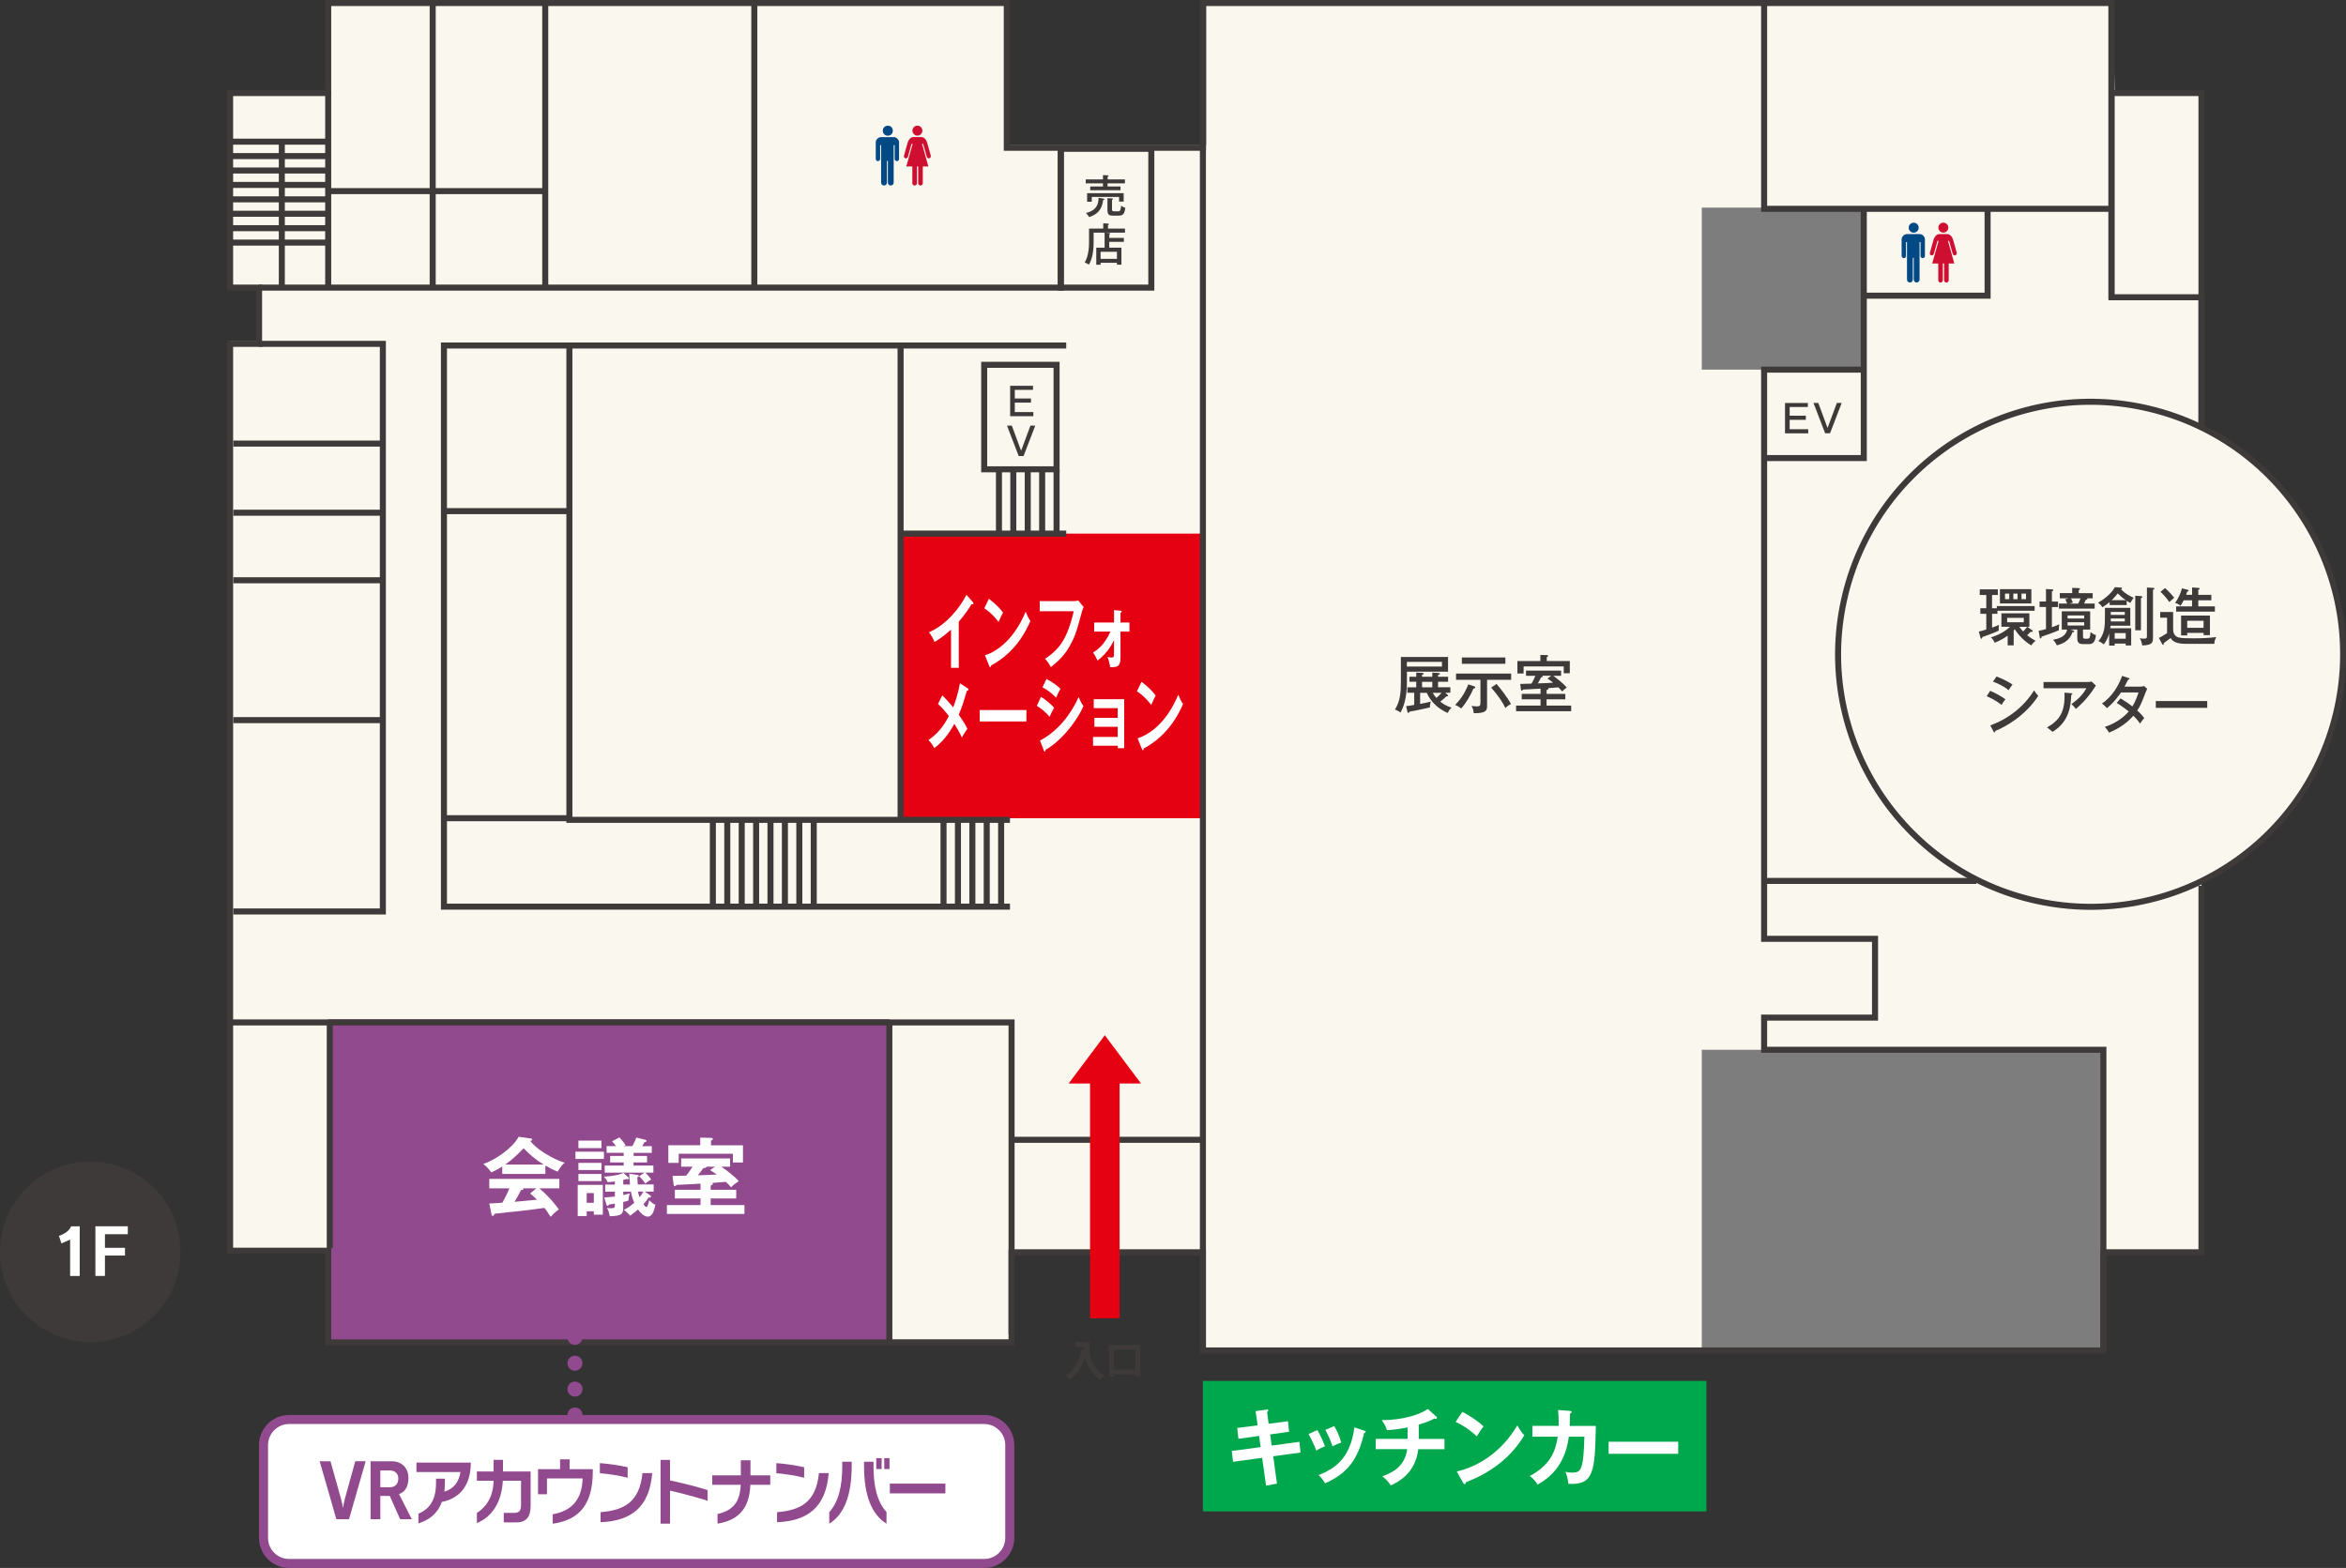<?xml version="1.0" encoding="UTF-8"?><svg id="_レイヤー_2" xmlns="http://www.w3.org/2000/svg" viewBox="0 0 427.89 285.99"><rect x="0" y="0" width="427.89" height="285.99" fill="#333333" stroke="none"/><defs><style>.cls-1{fill:#3e3a39;}.cls-2{fill:#7d7d7d;}.cls-3,.cls-4,.cls-5,.cls-6,.cls-7,.cls-8{fill:none;}.cls-3,.cls-4,.cls-7{stroke:#3e3a39;stroke-width:1.1px;}.cls-3,.cls-8{stroke-miterlimit:10;}.cls-9{fill:#fff;}.cls-4{fill-rule:evenodd;}.cls-5{stroke-dasharray:0 4.72;}.cls-5,.cls-6{stroke:#924a8f;stroke-linecap:round;stroke-linejoin:round;stroke-width:2.74px;}.cls-10{fill:#cf0f31;}.cls-11{fill:#004984;}.cls-8{stroke:#e50012;stroke-width:5.39px;}.cls-12{fill:#00a84d;}.cls-13{fill:#f9f7ee;}.cls-14{fill:#e50012;}.cls-15{fill:#924a8f;}</style></defs><g id="_レイアウト"><path class="cls-13" d="M427.34,118.84c0-18.17-10.53-33.87-25.81-41.36V16.49h-15.79l-.64-16.42h-165.12v26.4h-36.37V.07H59.86v16.42h-17.89v35.78h5.28v9.97h-5.28v.29s0,0,0,0v123.47h-.29l.29.12v41.53h17.89v16.72h124.65v-16.42h34.9v17.89h164.24v-17.89h17.89v-67.74c15.28-7.49,25.81-23.2,25.81-41.36Z"/><rect class="cls-14" x="164.56" y="97.33" width="54.84" height="51.91"/><rect class="cls-15" x="59.86" y="185.91" width="102.36" height="59.09"/><rect class="cls-12" x="219.4" y="251.88" width="91.83" height="23.8"/><rect class="cls-2" x="310.39" y="37.87" width="29.55" height="29.55"/><rect class="cls-2" x="310.39" y="191.48" width="73.25" height="54.84"/><line class="cls-7" x1="385.11" y1=".55" x2="385.11" y2="54.51"/><line class="cls-7" x1="219.4" y1="207.9" x2="184.5" y2="207.9"/><line class="cls-7" x1="219.4" y1="246.03" x2="219.4" y2=".55"/><line class="cls-7" x1="59.86" y1="52.75" x2="59.86" y2="16.97"/><line class="cls-7" x1="99.45" y1="52.75" x2="99.45" y2=".55"/><line class="cls-7" x1="78.92" y1="52.75" x2="78.92" y2=".55"/><line class="cls-7" x1="137.58" y1="52.75" x2="137.58" y2=".55"/><circle class="cls-7" cx="381.29" cy="119.33" r="46.05" transform="translate(175.25 461.63) rotate(-76.33)"/><polyline class="cls-4" points="193.48 27.14 193.48 52.46 78.63 52.46 47.24 52.46"/><line class="cls-7" x1="59.86" y1="34.86" x2="99.45" y2="34.86"/><polyline class="cls-4" points="42.55 166.25 69.83 166.25 69.83 62.72 47.24 62.72"/><line class="cls-7" x1="42.55" y1="131.35" x2="69.83" y2="131.35"/><line class="cls-7" x1="42.55" y1="105.84" x2="69.83" y2="105.84"/><line class="cls-7" x1="42.55" y1="93.52" x2="69.83" y2="93.52"/><line class="cls-7" x1="42.55" y1="80.91" x2="69.83" y2="80.91"/><polyline class="cls-4" points="41.67 186.49 184.5 186.49 184.5 243.39"/><line class="cls-7" x1="162.21" y1="186.49" x2="162.21" y2="245"/><line class="cls-7" x1="60.15" y1="186.49" x2="60.15" y2="227.65"/><polyline class="cls-4" points="184.21 149.54 103.85 149.54 103.85 63.02"/><polyline class="cls-4" points="194.47 63.02 80.97 63.02 80.97 165.37 184.21 165.37"/><line class="cls-7" x1="194.47" y1="97.33" x2="164.56" y2="97.33"/><line class="cls-7" x1="103.85" y1="93.23" x2="80.97" y2="93.23"/><line class="cls-7" x1="103.85" y1="149.24" x2="80.97" y2="149.24"/><line class="cls-7" x1="164.26" y1="149.54" x2="164.26" y2="63.02"/><rect class="cls-7" x="179.51" y="66.54" width="13.2" height="19.06"/><polyline class="cls-4" points="321.76 .84 321.76 38.09 385.11 38.09"/><polyline class="cls-4" points="340.23 53.93 362.52 53.93 362.52 37.8"/><path class="cls-4" d="M401.53,161.56v66.87h-17.89v17.89h-164.24v-17.89h-34.9v16.42H59.86v-16.72h-17.89V62.72h5.28v-10.26h-5.28V16.97h17.89V.55h123.77v26.4h35.78V.55h165.71v53.67h16.42v23.76"/><line class="cls-7" x1="51.4" y1="52.75" x2="51.4" y2="25.84"/><polyline class="cls-4" points="401.53 77.98 401.53 16.97 385.11 16.97"/><polyline class="cls-4" points="321.76 83.55 339.94 83.55 339.94 38.09"/><polyline class="cls-4" points="383.64 246.32 383.64 191.48 321.76 191.48 321.76 185.61 341.99 185.61 341.99 171.24 321.76 171.24 321.76 67.42 339.65 67.42"/><line class="cls-7" x1="360.47" y1="160.68" x2="321.76" y2="160.68"/><line class="cls-3" x1="130.02" y1="149.54" x2="130.02" y2="165.37"/><line class="cls-3" x1="132.65" y1="149.54" x2="132.65" y2="165.37"/><line class="cls-3" x1="135.28" y1="149.54" x2="135.28" y2="165.37"/><line class="cls-3" x1="137.91" y1="149.54" x2="137.91" y2="165.37"/><line class="cls-3" x1="140.53" y1="149.54" x2="140.53" y2="165.37"/><line class="cls-3" x1="143.16" y1="149.54" x2="143.16" y2="165.37"/><line class="cls-3" x1="145.79" y1="149.54" x2="145.79" y2="165.37"/><line class="cls-3" x1="148.42" y1="149.54" x2="148.42" y2="165.37"/><line class="cls-3" x1="172.09" y1="149.54" x2="172.09" y2="165.37"/><line class="cls-3" x1="174.72" y1="149.54" x2="174.72" y2="165.37"/><line class="cls-3" x1="177.35" y1="149.54" x2="177.35" y2="165.37"/><line class="cls-3" x1="179.97" y1="149.54" x2="179.97" y2="165.37"/><line class="cls-3" x1="182.6" y1="149.54" x2="182.6" y2="165.37"/><line class="cls-3" x1="182.2" y1="85.6" x2="182.2" y2="97.43"/><line class="cls-3" x1="184.82" y1="85.6" x2="184.82" y2="97.43"/><line class="cls-3" x1="187.45" y1="85.6" x2="187.45" y2="97.43"/><line class="cls-3" x1="190.08" y1="85.6" x2="190.08" y2="97.43"/><line class="cls-3" x1="192.71" y1="85.67" x2="192.71" y2="97.43"/><line class="cls-3" x1="42.19" y1="44.25" x2="59.86" y2="44.25"/><line class="cls-3" x1="42.19" y1="41.62" x2="59.86" y2="41.62"/><line class="cls-3" x1="42.19" y1="38.99" x2="59.86" y2="38.99"/><line class="cls-3" x1="42.19" y1="36.36" x2="59.86" y2="36.36"/><line class="cls-3" x1="42.19" y1="33.73" x2="59.86" y2="33.73"/><line class="cls-3" x1="42.19" y1="31.1" x2="59.86" y2="31.1"/><line class="cls-3" x1="42.19" y1="28.47" x2="59.86" y2="28.47"/><line class="cls-3" x1="42.19" y1="25.84" x2="59.86" y2="25.84"/><path class="cls-9" d="M99.48,214.13h-7.87v-1.36c-.88.56-1.61.9-2.01,1.08-.11-.17-.65-.94-1.44-1.55,2.18-.7,5.37-2.94,6.44-4.96l2.25.33c.14.01.23.11.23.2,0,.14-.17.19-.36.23.9,1.32,3.96,3.3,6.29,3.98-.65.42-1.24,1.55-1.29,1.63-.98-.39-1.81-.87-2.25-1.12v1.53ZM89.23,219.52c.5-.03,2.18-.14,2.39-.14.76-1.32,1.19-2.37,1.29-2.63h-3.67v-1.72h12.78v1.72h-3.64c1.86,1.61,2.7,2.71,3.55,3.84-.73.5-1.22,1.05-1.5,1.36-.71-1.1-.79-1.21-1.13-1.63-.94.14-3.16.42-4.15.53-.77.09-4.24.45-4.94.53-.09.23-.17.4-.36.4-.09,0-.17-.09-.22-.36l-.39-1.9ZM99.17,212.42c-1.73-1.05-2.46-1.78-3.67-2.97-1.21,1.22-1.92,1.95-3.36,2.97h7.03ZM97.81,216.75h-2.4s.05.08.05.11c0,.17-.33.22-.45.23-.23.53-.87,1.64-1.16,2.12,1.95-.17,2.17-.19,4.09-.39-.26-.29-.62-.6-1.24-1.13l1.12-.94Z"/><path class="cls-9" d="M110.15,210.06v1.33h-5.19v-1.33h5.19ZM109.95,216.12v5.44h-1.64v-.62h-1.3v.87h-1.64v-5.68h4.58ZM109.7,208.05v1.36h-4.2v-1.36h4.2ZM109.7,212.11v1.3h-4.2v-1.3h4.2ZM109.7,214.13v1.3h-4.2v-1.3h4.2ZM107.01,217.62v1.77h1.3v-1.77h-1.3ZM118.61,218.05c.06.05.12.11.12.22s-.09.17-.22.17c-.08,0-.14-.02-.2-.05-.2.36-.42.67-.94,1.24.22.37.36.51.5.51.19,0,.29-.14.54-1.22.53.53.76.67,1.13.81-.23,1.04-.51,2.18-1.39,2.18-.82,0-1.55-.98-1.78-1.3-.09.09-.64.56-1.43,1.13-.08-.09-.77-.85-1.16-1.05.74-.39,1.21-.71,1.9-1.3-.06-.14-.45-1.04-.6-2.04h-1.41v.62c.82-.19.99-.23,1.22-.29-.23.54-.26,1.13-.28,1.3-.25.09-.46.16-.94.25v.98c0,1.29-.28,1.55-2.45,1.63-.09-.45-.22-1.05-.51-1.52.19.03.37.06.7.06.62,0,.73-.11.73-.45v-.39c-.68.12-.85.14-1.08.17-.03.08-.09.23-.23.23-.15,0-.2-.14-.23-.23l-.39-1.3c.34-.02.71-.03,1.94-.17v-.88h-1.77v-1.3h1.77v-.56c-.81.09-1.02.11-1.32.12-.15-.34-.22-.45-.68-1.01.59-.02,2.56-.17,3.56-.67l.87.78c.06.06.12.12.12.2,0,.11-.09.17-.19.17-.08,0-.17-.02-.25-.05-.22.08-.31.11-.59.17v.84h1.24c-.06-.54-.14-1.43-.14-1.97l1.3.2c.22.03.46.08.46.2,0,.14-.17.2-.29.23.02.2.06,1.15.08,1.33h2.9v1.3h-1.64l1.04.71ZM115.56,210.84h2.46v1.19h-2.46v.57h3.61v1.29h-1.5c.31.23.73.73,1.12,1.24-.36.19-.51.29-1.1.76-.4-.7-.93-1.18-1.12-1.33l.99-.67h-7.26v-1.29h3.45v-.57h-2.46v-1.19h2.46v-.57h-3.11v-1.22h1.72c-.14-.2-.29-.37-.71-.88l1.33-.71c.54.59.82.96,1.13,1.42-.16.06-.23.11-.34.17h1.58c.48-.9.6-1.3.7-1.56l1.61.4c.11.03.25.08.25.22,0,.09-.06.15-.14.19-.09.03-.14.05-.25.06-.09.19-.26.5-.39.7h1.75v1.22h-3.31v.57ZM116.35,217.34c.08.32.12.57.31,1.02.19-.25.42-.54.7-1.02h-1.01Z"/><path class="cls-9" d="M129.62,217.02h4.66v1.58h-4.66v1.21h6.16v1.61h-14.14v-1.61h6.13v-1.21h-4.68v-1.58h4.68v-1.12c-2.15.12-2.4.14-4.37.22-.14.19-.2.23-.29.23-.15,0-.22-.12-.25-.31l-.2-1.55c.23,0,.45,0,2.49-.05.39-.46.71-.95,1.18-1.64h-2.09v-1.5h8.92v1.5h-1.6c1.05.7,2.57,1.92,3.18,2.63-.34.22-1.08.77-1.39,1.13-.2-.23-.42-.48-.96-.99-1.36.11-1.52.12-2.52.19.06.03.15.05.15.17,0,.16-.14.2-.4.31v.77ZM135.51,208.9v3.14h-1.84v-1.6h-9.88v1.67h-1.89v-3.22h5.82v-1.39l2.06.05c.11,0,.23.05.23.2,0,.14-.08.17-.33.31v.84h5.82ZM130.43,212.8h-1.61c.06.26-.37.26-.53.26-.45.65-.88,1.16-1.01,1.32.76-.03,2.54-.09,3.47-.15-.37-.26-.67-.45-1.24-.81l.91-.62Z"/><path class="cls-1" d="M363.34,110.94h.86v-.4h6.9v.86h-6.79v.56h-.97v2.52c.37-.14.84-.31,1.28-.52-.08.32-.1.8-.07,1.07-.57.29-2.38.98-2.98,1.15-.01.14-.04.33-.2.33-.1,0-.14-.13-.15-.18l-.3-1.14c.4-.08.7-.16,1.36-.37v-2.86h-1.08v-1.02h1.08v-2.42h-1.19v-1.02h3.3v1.02h-1.06v2.42ZM370.64,114.95c.08.06.12.1.12.17,0,.11-.15.15-.38.11-.25.28-.57.57-.65.63.31.25.81.62,1.54,1.02-.13.1-.5.4-.78.84-.43-.25-1.89-1.19-3.02-2.94-.05.09-.14.16-.19.21v2.72h-1.1v-1.76c-.45.33-1.47.96-2.37,1.28-.16-.38-.37-.69-.67-.98,1.08-.31,2.47-.96,3.47-1.93h-1.57v-2.45h5.1v2.45h-.4l.89.62ZM370.5,107.46v2.61h-5.73v-2.61h5.73ZM366.47,108.27h-.77v1.02h.77v-1.02ZM366.09,112.7v.8h3.03v-.8h-3.03ZM367.21,109.29h.77v-1.02h-.77v1.02ZM368.32,114.33c.24.37.54.7.68.86.38-.39.41-.44.73-.86h-1.42ZM368.71,109.29h.82v-1.02h-.82v1.02Z"/><path class="cls-1" d="M371.83,115.06c.52-.1.88-.18,1.34-.32v-4.02h-1.17v-1.01h1.17v-2.27l1.14.06c.1,0,.19.05.19.13,0,.12-.09.16-.25.25v1.84h1.12v1.01h-1.12v3.68c.7-.25,1.03-.4,1.34-.54-.06.36-.09.72-.07,1.09-.92.4-2.45.94-3.15,1.17-.04.24-.05.31-.19.31-.08,0-.13-.09-.14-.15l-.21-1.22ZM377.67,114.84l.42.14c.18.06.23.09.23.18,0,.12-.16.14-.31.15-.33.91-.93,1.9-2.85,2.4-.21-.42-.37-.67-.71-1.01,2.15-.38,2.46-1.3,2.57-1.86h-.97v-3.34h5.18v3.34h-1.31v1.17c0,.39.08.49.38.49h.4c.48,0,.52-.29.6-1.21.4.36.83.51.99.55-.15,1.41-.69,1.64-1.26,1.64h-1.1c-.47,0-1.05-.06-1.05-1.05v-1.61h-1.21ZM381.69,108.18v.95h-1.05s.1.06.1.11c0,.1-.15.14-.32.17-.09.23-.19.47-.29.68h1.92v.92h-6.52v-.92h1.5c-.12-.31-.18-.45-.36-.78l.65-.18h-1.63v-.95h2.26v-.96l1.23.06c.12,0,.2.05.2.14,0,.07-.11.14-.24.23v.54h2.56ZM377.11,112.82h3.03v-.56h-3.03v.56ZM380.14,113.5h-3.03v.59h3.03v-.59ZM377.73,109.13c.11.23.27.57.35.77l-.64.2h1.61c.14-.26.31-.67.42-.96h-1.74Z"/><path class="cls-1" d="M387.91,110.36h-3.13v-.54c-.35.29-.6.49-1.31.94-.3-.41-.43-.56-.81-.82,2.38-1.38,3.06-2.8,3.07-2.84l1.14.07c.08,0,.16.03.16.15,0,.09-.09.13-.18.16.93.95,1.79,1.32,2.31,1.55-.16.21-.46.62-.57.94-.16-.07-.3-.13-.7-.39v.77ZM388.71,114.59v3.14h-1v-.34h-2.01v.36h-1.01v-2.19c-.16.55-.38,1.15-.97,1.98-.38-.31-.6-.45-.99-.59,1.15-1.34,1.19-2.75,1.19-4.37v-1.71h4.63v3.26h-3.6c-.02.2-.03.28-.06.47h3.81ZM387.55,112.15v-.53h-2.57v.53h2.57ZM384.98,112.82v.53h2.57v-.53h-2.57ZM387.74,109.47c-.63-.42-.93-.69-1.48-1.24-.08.1-.46.62-1.11,1.24h2.59ZM385.7,115.47v1.03h2.01v-1.03h-2.01ZM390.49,108.73c.12.01.25.03.25.14s-.06.14-.25.24v5.85h-1.04v-6.3l1.04.07ZM392.71,107.22c.1,0,.24.06.24.16,0,.09-.07.11-.26.21v8.49c0,1.05,0,1.6-1.96,1.65-.12-.77-.35-1.14-.47-1.32.14.03.34.08.72.08.6,0,.6-.14.6-.56v-8.77l1.13.06Z"/><path class="cls-1" d="M396.36,111.63v3.02c0,.68.16.98.25,1.09.42.59.79.69,3.58.69,1.27,0,2.79-.06,4.03-.23-.23.46-.33.74-.35,1.24h-4.79c-1.18,0-2.62-.03-3.17-1.07-.93.7-1.03.77-1.26.93-.01.23-.01.32-.14.32-.08,0-.15-.14-.16-.16l-.59-1.1c.32-.14.4-.2,1.49-.87v-2.83h-1.25v-1.03h2.38ZM394.88,107.26c.53.43,1.46,1.46,1.68,1.76-.08.06-.77.67-.9.79-.47-.71-1.18-1.47-1.6-1.86l.82-.69ZM399.81,107.15l1.15.08c.08,0,.23.03.23.14s-.04.13-.24.21v.92h2.38v.99h-2.38v1.11h3.03v.96h-7.07v-.96h2.9v-1.11h-1.52c-.29.56-.43.79-.59,1.02-.34-.37-.81-.49-.98-.53.53-.75,1.01-1.7,1.25-2.67l1.03.26c.08.02.18.07.18.15,0,.14-.15.17-.26.2-.06.2-.1.32-.19.57h1.09v-1.34ZM398.93,115.44v.45h-1.12v-3.61h5.26v3.57h-1.15v-.41h-2.98ZM401.91,114.52v-1.3h-2.98v1.3h2.98Z"/><path class="cls-1" d="M362.99,126c.7.29,2.11,1.02,2.79,1.56-.37.4-.65.9-.71,1.02-1.09-.9-2.39-1.45-2.72-1.59l.65-1ZM363.01,132.31c3.15-1.13,6.08-3.31,7.99-6.39.29.47.41.62.76,1-2.35,3.67-6.1,5.72-7.82,6.39-.01.1-.04.28-.18.28-.07,0-.12-.07-.16-.16l-.58-1.11ZM364.14,123.39c1.46.56,2.29,1.05,2.93,1.47-.22.25-.54.74-.7,1.01-1.02-.77-2.02-1.22-2.87-1.55l.65-.93Z"/><path class="cls-1" d="M380.88,124.4c.19,0,.43-.03.6-.1l.8.76c-.13.16-.18.23-.38.55-1.31,2-2.75,3.25-3.28,3.7-.23-.32-.49-.61-.82-.86,1.54-1.17,2.11-1.83,2.75-2.91h-7.83v-1.14h8.16ZM377.77,126.44c.05,0,.21.02.21.11,0,.12-.13.18-.21.22-.07,1.64-.2,4.81-3.42,6.72-.41-.38-.53-.48-1-.8,2.33-1.31,3.35-2.91,3.19-6.35l1.23.1Z"/><path class="cls-1" d="M386.77,127.38c1.06.64,1.68,1.09,2.15,1.47.65-1,1-2.16,1.12-2.55h-3.19c-.08.1-1.12,1.72-2.57,2.87-.24-.3-.45-.51-.9-.85,1.85-1.25,3.03-3.24,3.68-5.04l1.16.38c.12.03.19.07.19.15,0,.14-.2.15-.25.15-.21.41-.44.87-.67,1.28h2.87c.38,0,.56-.06.72-.11l.55.51c-.08.15-.14.29-.22.48-.86,2.21-1.01,2.6-1.6,3.48.74.65,1.02,1.02,1.27,1.37-.35.4-.65.85-.75,1.01-.19-.28-.5-.71-1.22-1.44-1.65,1.92-3.69,2.77-4.44,3.09-.23-.39-.27-.46-.77-1.06,1.34-.39,3.19-1.4,4.36-2.8-1.06-.86-1.81-1.32-2.19-1.55l.7-.83Z"/><path class="cls-1" d="M402.58,127.87v1.24h-9.38v-1.24h9.38Z"/><path class="cls-9" d="M174.88,121.81h-1.42v-6.96c-1.71,1.51-2.6,2.01-3.02,2.24-.25-.64-.6-1.26-1.01-1.76,3.15-1.35,5.54-4.34,6.85-6.84l1.18,1.35c.06.07.09.13.09.21,0,.13-.1.19-.18.19-.05,0-.13-.01-.18-.04-.68,1.2-1.49,2.21-2.32,3.19v8.42Z"/><path class="cls-9" d="M180.36,109.22c1.45,1.08,2.12,1.9,2.59,2.52-.21.35-.36.64-.82,1.7-1.17-1.51-2.12-2.18-2.6-2.49l.83-1.73ZM179.66,119.52c2.37-.75,5.39-3.08,7.41-7.95.35.83.47,1.11.86,1.71-.64,1.46-2.5,5.61-7.16,8.1-.02.15-.03.32-.17.32-.07,0-.13-.12-.18-.25l-.77-1.93Z"/><path class="cls-9" d="M195.99,109.63c.2,0,.49-.03.68-.1l.98,1.2c-.13.25-.2.41-.31.81-.96,3.54-1.15,4.22-1.91,5.7-1.15,2.3-2.65,3.56-3.77,4.44-.26-.53-.57-.98-1.04-1.52,2.57-1.73,4.03-3.54,5.22-8.67h-6.2v-1.85h6.34Z"/><path class="cls-9" d="M199.57,115.2v-1.66h3.62v-2.27l1.17.12c.14.01.21.04.21.16,0,.15-.12.19-.2.22v1.77h1.63v1.66h-1.63v4.64c0,1.57-.35,1.89-1.9,1.85-.07-.63-.26-1.32-.45-1.88.17.06.35.12.7.12.46,0,.46-.16.46-.75v-2.4c-1.03,2.17-2.46,3.28-3,3.71-.25-.56-.51-1.05-.82-1.48.44-.26,2.01-1.14,3.17-3.81h-2.97Z"/><path class="cls-9" d="M176.5,125.54c.07.04.14.12.14.21,0,.13-.11.23-.3.26-.51,1.77-.88,2.97-1.47,4.34.42.59,1.2,1.77,1.57,2.58-.4.54-.62.94-1.01,1.58-.42-.97-.99-1.88-1.37-2.48-.29.53-1.55,2.89-3.66,4.44-.19-.38-.43-.85-1.05-1.49,1.21-.85,2.52-2.01,3.71-4.37-.61-.82-1.27-1.57-1.98-2.21l.79-1.58c.64.66,1.33,1.39,1.98,2.2.26-.64.86-2.29,1.25-4.39l1.39.92Z"/><path class="cls-9" d="M187.21,129.51v2.08h-8.52v-2.08h8.52Z"/><path class="cls-9" d="M189.87,127.1c.77.44,2.01,1.52,2.4,1.99-.36.56-.71,1.38-.83,1.67-.93-1.16-2.01-1.82-2.33-2.01l.76-1.66ZM189.68,135.07c3.18-1.61,5.7-4.85,7.06-7.94.11.29.32.86.87,1.67-1.49,3.31-4.44,6.61-6.9,7.95-.02.15-.05.35-.17.35-.07,0-.1-.07-.15-.21l-.71-1.83ZM190.87,123.83c1.06.59,1.75,1.07,2.55,1.79-.2.32-.64,1.27-.8,1.63-.76-.81-1.62-1.42-2.48-1.89l.73-1.52Z"/><path class="cls-9" d="M199.36,136.02v-1.61h4.5v-1.85h-4.25v-1.63h4.25v-1.77h-4.37v-1.63h5.55v8.94h-1.17v-.45h-4.5Z"/><path class="cls-9" d="M208.2,124.36c1.45,1.08,2.12,1.9,2.59,2.52-.21.35-.36.64-.82,1.7-1.17-1.51-2.12-2.18-2.6-2.49l.83-1.73ZM207.5,134.66c2.37-.75,5.39-3.08,7.41-7.95.35.83.47,1.11.86,1.71-.64,1.46-2.5,5.61-7.16,8.1-.02.15-.03.32-.17.32-.07,0-.13-.12-.18-.25l-.77-1.93Z"/><path class="cls-1" d="M329.74,73.49v.75h-3.32v1.58h2.95v.75h-2.95v1.72h3.38v.75h-4.23v-5.54h4.16Z"/><path class="cls-1" d="M331.64,73.49l1.69,4.57,1.7-4.57h.88l-2.13,5.54h-.89l-2.13-5.54h.88Z"/><path class="cls-1" d="M188.41,70.36v.75h-3.32v1.58h2.95v.75h-2.95v1.72h3.38v.75h-4.23v-5.54h4.16Z"/><path class="cls-1" d="M184.55,77.64l1.69,4.57,1.7-4.57h.88l-2.13,5.54h-.89l-2.13-5.54h.88Z"/><path class="cls-1" d="M264.11,119.83v2.68h-7.5v1.93c0,1.83-.27,3.98-1.17,5.52-.09-.07-.54-.4-1.01-.53.97-1.6,1.08-3.07,1.08-5.3v-4.3h8.61ZM264.02,126.73c.06.06.1.09.1.16,0,.1-.09.13-.13.13-.03,0-.15-.01-.18-.02-.21.21-.6.59-1.12.98.69.55,1.27.84,2.06,1.09-.34.31-.52.56-.68.98-1.81-.77-3.15-2.1-3.84-3.68h-1.21v2.02c.99-.17,1.52-.31,1.94-.43-.12.48-.16.78-.16,1.07-.34.08-2.37.56-3.71.77-.06.14-.1.22-.22.22-.11,0-.14-.07-.16-.17l-.25-1.05c.22-.02.55-.06,1.48-.22v-2.22h-1.25v-1h1.62v-1.01h-1.24v-.91h1.24v-.76l1.04.05c.19.01.34.03.34.15,0,.1-.1.14-.32.18v.38h1.87v-.76l1.06.06c.13.01.32.03.32.15,0,.14-.16.17-.33.21v.34h1.83v.91h-1.83v1.01h2.24v1h-.92l.41.37ZM256.6,120.72v.86h6.4v-.86h-6.4ZM261.24,124.36h-1.87v1.01h1.87v-1.01ZM261.33,126.37c.22.43.54.8.66.93.35-.3.61-.56.95-.93h-1.61Z"/><path class="cls-1" d="M268.92,125.19c.09.03.16.1.16.2,0,.14-.09.16-.34.2-.46,1.15-1.37,2.7-2.24,3.64-.3-.26-.71-.51-1.09-.64.72-.79,1.58-1.72,2.4-3.76l1.1.37ZM271.23,128.72c0,.83-.12,1.41-2.44,1.36-.02-.48-.12-.84-.41-1.32.55.07.86.08,1,.08.56,0,.64-.13.64-.75v-4.09h-4.45v-1.14h10.05v1.14h-4.39v4.72ZM274.57,119.92v1.16h-7.94v-1.16h7.94ZM272.95,124.75c.69.76,2.03,2.52,2.64,3.64-.48.28-.63.37-1.04.75-.43-1.02-1.36-2.34-2.57-3.72l.97-.67Z"/><path class="cls-1" d="M282.08,126.56h3.42v1h-3.42v1.14h4.49v1.02h-10.05v-1.02h4.46v-1.14h-3.43v-1h3.43v-.95c-2.11.12-2.34.14-3.2.17-.1.14-.13.2-.22.2-.11,0-.14-.11-.16-.24l-.13-.99c.84-.01,1.79-.05,2.06-.06.29-.49.52-.93.71-1.42h-1.71v-.95h6.4v.95h-1.43c.55.37,1.87,1.42,2.47,2.14-.23.14-.65.48-.84.71-.2-.23-.38-.44-.7-.75-1.08.09-1.2.1-1.87.15.04.03.07.05.07.09,0,.16-.2.22-.34.24v.71ZM286.32,120.56v2.24h-1.11v-1.25h-7.32v1.29h-1.13v-2.27h4.19v-1.11l1.24.03c.07,0,.16.05.16.15,0,.11-.05.14-.23.23v.7h4.19ZM282.94,123.26h-1.66s.1.07.1.14c0,.12-.21.15-.31.16-.21.41-.38.76-.58,1.09,1.32-.03,1.91-.07,2.78-.13-.52-.42-.76-.57-1.02-.75l.69-.52Z"/><path class="cls-9" d="M229.03,257.39l2-.28c.07-.02.29-.05.29.14,0,.12-.09.22-.22.33l.29,2.11,3.52-.46.21,1.92-3.46.48.29,2.04,5.05-.68.21,1.95-4.99.68.69,4.99-1.99.37-.71-5.08-5.31.73-.24-1.98,5.27-.7-.28-2.04-3.77.53-.22-1.98,3.71-.48-.35-2.57Z"/><path class="cls-9" d="M240.29,260.86c.53.91,1.04,2.06,1.38,2.94-.38.14-1.03.42-1.59.8-.44-1.19-.84-1.97-1.41-3.04l1.62-.71ZM248.82,260.95c.15.05.27.08.27.2,0,.15-.19.2-.28.22-1.13,4.85-3.06,7.4-7.13,9.18-.52-.87-.87-1.21-1.18-1.49,3.06-1.22,5.78-3.08,6.53-8.7l1.79.59ZM243.36,260.12c.43.74.88,1.64,1.27,3-.31.12-1.06.39-1.59.68-.32-.95-.81-2.09-1.31-2.99l1.63-.7Z"/><path class="cls-9" d="M258.8,262.46h4.66v1.87h-4.78c-.52,4.49-3.81,6.06-5.02,6.61-.47-.71-.81-1.08-1.52-1.66,1.84-.68,4.1-1.78,4.52-4.96h-5.74v-1.87h5.81v-2.09c-2.15.42-3.19.46-3.77.5-.25-.87-.65-1.42-.94-1.83,3.94,0,7-1.05,8.41-2.03l1.59,1.44s.07.09.07.16c0,.09-.07.2-.21.2-.07,0-.15-.03-.24-.08-.38.22-.97.54-2.87,1.13v2.6Z"/><path class="cls-9" d="M266.73,257.52c2.16,1.15,3.16,2.01,3.85,2.66-.31.37-.53.68-1.22,1.8-1.74-1.59-3.16-2.31-3.87-2.63l1.24-1.83ZM265.69,268.4c3.53-.79,8.03-3.25,11.05-8.41.53.88.71,1.18,1.28,1.81-.96,1.55-3.72,5.93-10.66,8.56-.03.15-.04.34-.25.34-.1,0-.19-.12-.26-.26l-1.15-2.04Z"/><path class="cls-9" d="M286.36,257.36c.19.02.29.03.29.17,0,.09-.09.23-.29.28,0,.39-.01.98-.06,2.28h4.77c-.18,8.24-.31,10.83-5.02,10.56-.06-.71-.16-1.19-.52-2.2.31.08.63.15,1.21.15,1.09,0,1.56-.22,1.87-1.73.29-1.42.35-4.13.37-4.82h-2.84c-.69,5.28-3.49,7.46-5.68,8.75-.4-.65-.78-1.08-1.43-1.58,3.94-2.12,4.71-4.74,5.09-7.17h-4.63v-1.97h4.79c.04-1.33-.04-2.28-.1-2.9l2.18.17Z"/><path class="cls-9" d="M306.09,262.97v2.2h-12.69v-2.2h12.69Z"/><path class="cls-10" d="M167.33,24.74c.5,0,.91-.41.91-.91s-.41-.91-.91-.91-.91.41-.91.91.41.91.91.91Z"/><path class="cls-10" d="M169.78,28.42l-.67-2.38c-.18-.62-.6-1.04-1.07-1.04h-1.43c-.47,0-.88.41-1.07,1.04l-.67,2.38c-.05.2.07.41.27.45.2.05.4-.07.45-.27l.67-2.37h.2l-1.16,4.13h1.1v3.06c0,.23.19.42.42.42s.42-.19.42-.42v-3.06h.23v3.06c0,.23.19.42.42.42s.42-.19.42-.42v-3.06h1.02l-1.16-4.13h.2l.67,2.37c.05.2.25.32.45.27.2-.05.32-.25.27-.45Z"/><circle class="cls-11" cx="161.93" cy="23.84" r=".91"/><path class="cls-11" d="M163.05,25.01h-2.4c-.44,0-.92.48-.92.92v3.06c0,.22.18.4.4.4s.4-.18.4-.4v-2.52h.18v6.84c0,.29.24.53.53.53s.53-.24.53-.53v-3.97h.17v3.97c0,.29.24.53.53.53s.53-.24.53-.53v-6.84h.18v2.52c0,.22.18.4.4.4s.4-.18.4-.4v-3.06c0-.44-.48-.92-.92-.92Z"/><path class="cls-10" d="M354.45,42.43c.5,0,.91-.41.91-.91s-.41-.91-.91-.91-.91.41-.91.91.41.91.91.91Z"/><path class="cls-10" d="M356.9,46.12l-.67-2.38c-.18-.62-.6-1.04-1.07-1.04h-1.43c-.47,0-.88.41-1.07,1.04l-.67,2.38c-.05.2.07.41.27.45.2.05.4-.07.45-.27l.67-2.37h.2l-1.16,4.13h1.1v3.06c0,.23.19.42.42.42s.42-.19.42-.42v-3.06h.23v3.06c0,.23.19.42.42.42s.42-.19.42-.42v-3.06h1.02l-1.16-4.13h.2l.67,2.37c.05.2.25.32.45.27.2-.05.32-.25.27-.45Z"/><path class="cls-11" d="M349.04,42.44c.5,0,.91-.41.91-.91s-.41-.91-.91-.91-.91.41-.91.91.41.91.91.91Z"/><path class="cls-11" d="M350.16,42.7h-2.4c-.44,0-.92.48-.92.92v3.06c0,.22.18.4.4.4s.4-.18.4-.4v-2.52h.18v6.84c0,.29.24.53.53.53s.53-.24.53-.53v-3.97h.17v3.97c0,.29.24.53.53.53s.53-.24.53-.53v-6.84h.18v2.52c0,.22.18.4.4.4s.4-.18.4-.4v-3.06c0-.44-.48-.92-.92-.92Z"/><line class="cls-8" x1="201.51" y1="240.45" x2="201.51" y2="196.46"/><polygon class="cls-14" points="194.91 197.63 201.51 188.83 208.11 197.63 194.91 197.63"/><path class="cls-1" d="M197.74,246.28c-.01-.17-.01-.24-.01-.6h-1.58v-.93h2.56c0,.18-.03.95-.03,1.11,0,.77,0,3.28,2.77,5.09-.26.16-.55.36-.79.7-1.22-.88-2.45-2.46-2.77-4.07-.24.94-.84,2.61-2.82,4.07-.26-.34-.43-.51-.74-.72,2.33-1.59,2.7-3.45,2.87-4.77l.55.11Z"/><path class="cls-1" d="M203.18,250.67v.4h-.92v-5.76h5.75v5.76h-.92v-.4h-3.9ZM207.09,249.8v-3.62h-3.9v3.62h3.9Z"/><rect class="cls-7" x="193.48" y="27.14" width="16.51" height="25.32"/><path class="cls-1" d="M205.18,32.72v.72h-3.17v.57h2.36v.69h-5.52v-.69h2.32v-.57h-3.14v-.72h3.14v-.78l.86.04s.16,0,.16.1c0,.07-.07.12-.17.16v.49h3.17ZM201.29,36.24s.13.03.13.11c0,.11-.12.13-.22.15-.12.8-.35,2.44-2.57,3.09-.14-.29-.42-.6-.56-.74,2.05-.5,2.28-1.73,2.3-2.78l.91.17ZM204.95,35.23v1.55h-.84v-.86h-4.98v.88h-.85v-1.57h6.67ZM202.97,39.33c-.39,0-.98,0-.98-.94v-2.23l.83.02c.07,0,.17,0,.17.12,0,.08-.1.12-.17.15v1.66c0,.27.02.44.32.44h.8c.36,0,.45-.19.56-1.04.4.32.6.35.75.38-.13,1.07-.41,1.44-1.15,1.44h-1.14Z"/><path class="cls-1" d="M204.99,43.38v.73h-2.67v1.06h2.22v3.11h-.82v-.34h-2.98v.35h-.79v-3.11h1.52v-2.74h-2v1.76c0,2.53-.63,3.66-.86,4.07-.19-.13-.39-.26-.77-.39.79-1.3.79-3.2.79-3.75v-2.44h2.59v-.96l.87.05c.09,0,.17.06.17.12,0,.04-.03.07-.06.09-.04.02-.08.05-.12.07v.63h3.11v.75h-3.56l.6.06c.16.02.27.03.27.12s-.13.11-.17.12v.65h2.67ZM200.74,47.22h2.98v-1.29h-2.98v1.29Z"/><circle class="cls-1" cx="16.46" cy="228.33" r="16.46"/><path class="cls-9" d="M12.79,232.73v-6.62l-1.59.69-.45-1.38c1.09-.36,1.88-.95,2.23-1.74h1.56v9.06h-1.74Z"/><path class="cls-9" d="M19.14,225.12v2.48h3.66v1.41h-3.66v3.72h-1.74v-9.06h5.91v1.45h-4.17Z"/><path class="cls-9" d="M52.73,258.91h126.78c2.57,0,4.67,2.09,4.67,4.67v16.93c0,2.57-2.09,4.67-4.67,4.67H52.73c-2.57,0-4.66-2.09-4.66-4.66v-16.93c0-2.57,2.09-4.66,4.66-4.66Z"/><path class="cls-15" d="M179.51,259.74c2.12,0,3.84,1.72,3.84,3.84v16.93c0,2.12-1.72,3.84-3.84,3.84H52.73c-2.12,0-3.84-1.72-3.84-3.84v-16.93c0-2.12,1.72-3.84,3.84-3.84h126.78M179.51,258.09H52.73c-3.02,0-5.49,2.47-5.49,5.49v16.93c0,3.02,2.47,5.49,5.49,5.49h126.78c3.02,0,5.49-2.47,5.49-5.49v-16.93c0-3.02-2.47-5.49-5.49-5.49h0Z"/><path class="cls-15" d="M63.67,277.1h-2.32l-3.05-10.57h1.98l1.89,6.76c.05.16.08.33.12.47.11.46.19.84.24,1.19h.05c.07-.46.18-1.03.35-1.68l1.87-6.75h1.9l-3.04,10.57Z"/><path class="cls-15" d="M72.98,277.1l-1.89-4.24h-1.72v4.24h-1.78v-10.57h3.84c1.79,0,3.06,1.15,3.06,3.05,0,1.69-.69,2.59-1.71,2.94l2.33,4.58h-2.13ZM71.1,268.21h-1.73v3.06h1.76c.91,0,1.52-.56,1.52-1.6,0-.95-.66-1.46-1.55-1.46Z"/><path class="cls-15" d="M80.59,273.95c-.78,2.15-2.37,3.35-4.27,3.89v-1.75c2.06-.88,3.21-2.49,3.21-5.66v-.72h1.61v.81c0,.56-.04,1.07-.09,1.56,1.71-.52,2.65-1.78,2.94-3.58h-8.03v-1.72h9.91v.34c-.11,4.43-2.61,6.33-5.28,6.83Z"/><path class="cls-15" d="M94.1,277.68h-2.22v-1.73h1.87c.96,0,1.28-.42,1.28-1.44v-4.42h-3.32c-.21,4.25-2.28,6.76-4.73,7.71v-1.84c1.65-1.03,2.99-2.91,3.05-5.87h-3.05v-1.69h3.05v-2.13h1.71v2.13h5.04v6.25c0,2.1-.82,3.04-2.67,3.04Z"/><path class="cls-15" d="M100.81,277.92v-1.72c3.45-.6,5.34-2.66,5.46-6.54h-6.51v2.89h-1.63v-4.58h4.02v-1.79h1.74v1.79h4.23v.41c0,5.69-2.17,8.82-7.32,9.55Z"/><path class="cls-15" d="M109.41,268.71v-1.84c1.55.12,3.44.38,5.07.75v1.92c-1.63-.42-3.51-.7-5.07-.83ZM109.54,277.65v-1.83c4.24-.35,7.1-1.77,7.64-7.13h1.78c-.52,6.33-3.91,8.73-9.42,8.96Z"/><path class="cls-15" d="M122.21,271.89s0,6.02,0,6.02h-1.73v-11.63h1.73v3.74c2.35.53,4.68,1.08,6.85,1.77v1.94c-2.34-.72-4.68-1.34-6.85-1.84Z"/><path class="cls-15" d="M136.86,270.82c-.15,4.19-2.05,6.46-5.99,7.09v-1.76c2.79-.62,4.11-2.15,4.23-5.32h-5.19v-1.73h5.21v-2.75h1.76v2.75h3.61v1.73h-3.62Z"/><path class="cls-15" d="M141.6,268.71v-1.84c1.55.12,3.44.38,5.07.75v1.92c-1.63-.42-3.51-.7-5.07-.83ZM141.73,277.65v-1.83c4.24-.35,7.1-1.77,7.64-7.13h1.78c-.52,6.33-3.91,8.73-9.42,8.96Z"/><path class="cls-15" d="M151.25,277.91v-2.1c1.78-1.95,2.37-4.93,2.37-8.39v-.8h1.72v.75c0,5.54-1.45,8.92-4.08,10.54ZM157.59,267.37v-.75h1.73v.81c0,3.44.58,6.41,2.37,8.36v2.13c-2.65-1.64-4.1-5.04-4.1-10.56ZM159.82,267.95v-1.99h.98v1.99h-.98ZM161.28,267.95v-1.99h.96v1.99h-.96Z"/><path class="cls-15" d="M162.3,272.39v-1.78h10.13v1.78h-10.13Z"/><line class="cls-6" x1="104.87" y1="258.09" x2="104.87" y2="258.09"/><line class="cls-5" x1="104.87" y1="253.37" x2="104.87" y2="246.29"/><line class="cls-6" x1="104.87" y1="243.93" x2="104.87" y2="243.93"/></g></svg>